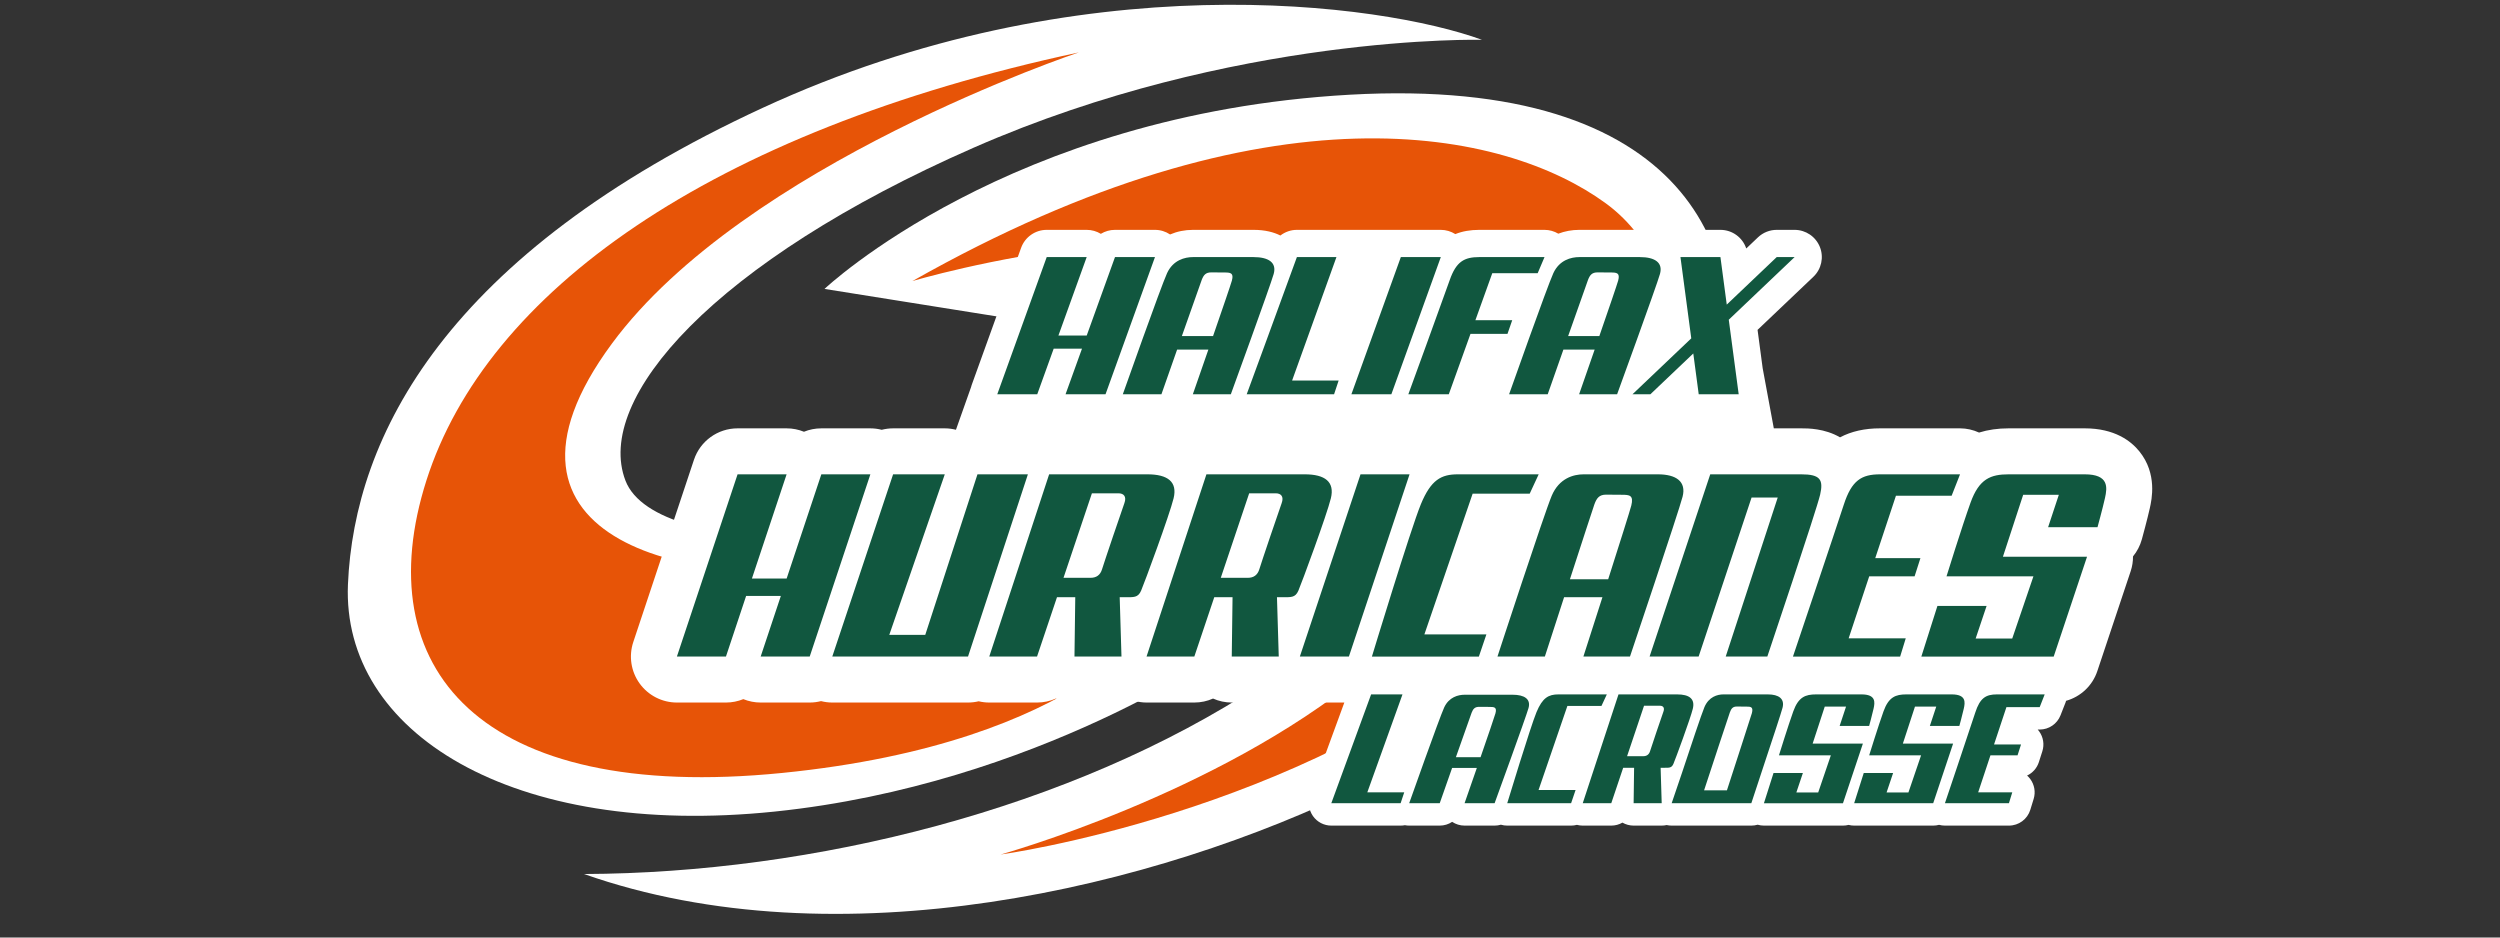 <?xml version="1.0" encoding="utf-8"?>
<!-- Generator: Adobe Illustrator 16.0.0, SVG Export Plug-In . SVG Version: 6.00 Build 0)  -->
<!DOCTYPE svg PUBLIC "-//W3C//DTD SVG 1.1//EN" "http://www.w3.org/Graphics/SVG/1.1/DTD/svg11.dtd">
<svg version="1.1" xmlns="http://www.w3.org/2000/svg" xmlns:xlink="http://www.w3.org/1999/xlink" x="0px" y="0px" width="800px"
	 height="300px" viewBox="0 0 800 300" enable-background="new 0 0 800 300" xml:space="preserve">
<rect x="0" y="0" width="800" height="300" fill="#333333" stroke="none"/>
<g id="Layer_1">
</g>
<g id="Layer_3">
	<g>
		<g>
			<path fill="#FFFFFF" d="M474.252,12.744c0,0-79.396-2.011-162.676,34.514c-83.283,36.526-121.483,80.37-111.431,106.533
				c10.054,26.164,100.082,21.72,140.683,7.187c40.603-14.531,72.807-17.548,72.807-17.548l-20.867,64.339
				c0,0-60.681,43.226-144.915,51.94c-84.235,8.712-138.518-25.469-136.509-72.715c2.011-47.25,31.165-105.557,132.697-152.47
				C345.576-12.389,442.082,1.015,474.252,12.744z"/>
			<path fill="#FFFFFF" d="M431.885,30.309C322.97,36.442,263.844,92.452,263.844,92.452l56.12,8.959
				c113.283-14.276,140.35,0.138,147.095,24.172c6.744,24.034-2.222,53.161-63.297,93.311
				c-61.076,40.151-143.641,60.509-216.875,60.792c81.15,28.559,182.378,4.806,249.393-28.275
				c67.013-33.083,104.272-80.544,114.576-124.943C561.159,82.068,540.8,24.176,431.885,30.309z"/>
			<path fill="#E75407" d="M291.961,89.946c0,0,100.288-30.028,160.222,0c59.935,30.028,30.781,87.329-16.133,125.865
				c-46.913,38.537-115.871,57.636-115.871,57.636s95.096-12.916,161.109-68.449c66.014-55.534,64.675-116.522,32.506-139.979
				C481.624,41.561,406.563,25.068,291.961,89.946z"/>
			<path fill="#E75407" d="M345.231,16.765c0,0-106.979,35.63-149.451,93.234c-46.931,63.653,27.151,79.611,79.091,70.429
				c51.941-9.184,104.885-31.971,104.885-31.971l-8.376,47.918c0,0-23.908,41.252-121.086,50.97
				c-97.176,9.717-132.917-33.845-113.816-93.677C155.578,93.836,226.608,42.231,345.231,16.765z"/>
		</g>
		<path fill="#FFFFFF" d="M687.954,162.57c-0.803,3.603-2.385,9.377-2.562,10.024c-0.564,2.047-1.542,3.89-2.828,5.454
			c0.013,1.602-0.236,3.216-0.759,4.774l-10.663,31.937c-1.572,4.711-5.375,8.208-9.994,9.5c-0.057,0.188-0.109,0.377-0.182,0.562
			l-1.603,4.086c-1.075,2.743-3.721,4.548-6.667,4.548h-0.627c0.157,0.176,0.306,0.359,0.445,0.552
			c1.349,1.848,1.733,4.229,1.034,6.408l-1.113,3.473c-0.621,1.936-2.011,3.464-3.769,4.292c0.373,0.33,0.715,0.701,1.017,1.109
			c1.351,1.827,1.754,4.187,1.087,6.359l-1.07,3.486c-0.922,3.008-3.7,5.061-6.847,5.061h-20.482c-0.641,0-1.27-0.086-1.874-0.249
			c-0.602,0.162-1.231,0.249-1.875,0.249H593.33c-0.61,0-1.211-0.078-1.789-0.228c-0.575,0.149-1.176,0.228-1.791,0.228h-25.292
			c-0.69,0-1.368-0.1-2.015-0.288c-0.644,0.188-1.32,0.288-2.016,0.288h-25.494c-0.543,0-1.077-0.062-1.596-0.18
			c-0.52,0.118-1.055,0.18-1.596,0.18h-8.982c-1.268,0-2.499-0.336-3.577-0.957c-1.064,0.613-2.291,0.957-3.578,0.957h-9.13
			c-0.635,0-1.26-0.084-1.859-0.245c-0.597,0.16-1.222,0.245-1.861,0.245h-20.439c-0.692,0-1.37-0.1-2.019-0.29
			c-0.646,0.189-1.323,0.29-2.02,0.29h-9.614c-1.434,0-2.813-0.429-3.974-1.203c-1.15,0.767-2.523,1.203-3.974,1.203h-9.774
			c-0.464,0-0.923-0.045-1.371-0.132c-0.446,0.087-0.905,0.132-1.372,0.132h-22.181c-2.341,0-4.533-1.144-5.873-3.063
			c-1.339-1.919-1.657-4.372-0.851-6.568c0.078-0.21,6.678-18.187,10.895-29.751h-14.236c-1.158,0-2.296-0.142-3.398-0.405
			c-1.094,0.257-2.213,0.405-3.353,0.405h-15.04c-2.084,0-4.123-0.442-5.988-1.274c-1.848,0.821-3.879,1.274-5.991,1.274h-15.291
			c-1.367,0-2.706-0.211-3.992-0.576c-1.298,0.37-2.648,0.576-4.022,0.576h-15.042c-2.082,0-4.121-0.442-5.987-1.274
			c-1.846,0.821-3.879,1.274-5.991,1.274h-15.289c-1.157,0-2.292-0.142-3.394-0.402c-1.098,0.261-2.237,0.402-3.402,0.402h-43.436
			c-1.229,0-2.438-0.165-3.604-0.458c-1.166,0.293-2.378,0.458-3.62,0.458h-15.692c-1.932,0-3.815-0.382-5.557-1.09
			c-1.727,0.704-3.607,1.09-5.554,1.09h-15.696c-4.727,0-9.167-2.272-11.932-6.108c-2.767-3.836-3.518-8.766-2.025-13.252
			l19.412-58.317c2-6.011,7.625-10.065,13.958-10.065h15.693c1.932,0,3.815,0.379,5.556,1.088c1.727-0.706,3.608-1.088,5.556-1.088
			h15.692c1.241,0,2.457,0.166,3.631,0.462c1.173-0.297,2.393-0.462,3.645-0.462h16.536c1.219,0,2.416,0.164,3.573,0.454
			l4.834-13.646c0.059-0.221,0.116-0.445,0.194-0.665l2.376-6.592l13.445-37.31c1.246-3.455,4.522-5.757,8.195-5.757h12.792
			c1.619,0,3.182,0.451,4.528,1.271c1.335-0.813,2.894-1.271,4.528-1.271h12.792c1.747,0,3.425,0.528,4.837,1.473
			c2.234-0.958,4.713-1.473,7.348-1.473h19.354c3.702,0,6.494,0.751,8.594,1.809c1.488-1.138,3.322-1.809,5.283-1.809h12.655h20.605
			h7.407h5.385c1.67,0,3.274,0.491,4.648,1.359c2.234-0.908,4.785-1.359,7.688-1.359h20.847c1.583,0,3.101,0.441,4.422,1.222
			c2.066-0.793,4.328-1.222,6.723-1.222h19.353c3.396,0,6.021,0.634,8.055,1.557c1.442-0.999,3.165-1.557,4.951-1.557h12.792
			c3.809,0,7.104,2.461,8.266,5.962l3.745-3.563c1.62-1.54,3.768-2.399,6.003-2.399h5.728c3.56,0,6.765,2.17,8.088,5.479
			c1.321,3.308,0.497,7.089-2.087,9.544l-17.854,16.981l1.635,12.283l3.563,19.228h8.759c2.137,0,7.503,0.008,12.433,2.878
			c3.634-1.921,7.896-2.878,12.821-2.878h25.575c2.136,0,4.201,0.488,6.091,1.35c2.854-0.893,6.007-1.35,9.491-1.35h24.31
			c9.577,0,14.823,4.035,17.537,7.42C690.382,151.65,688.553,159.869,687.954,162.57z"/>
		<path fill="#11573F" d="M451.056,151.784l-19.41,58.317h-15.694l19.412-58.317H451.056z M262.827,151.784l-11.102,33.35h-11.112
			l11.101-33.35h-15.692l-19.414,58.317h15.696l6.454-19.396h11.112l-6.457,19.396h15.694l19.412-58.317H262.827z M312.789,151.784
			l-16.707,51.378h-11.514l17.763-51.378h-16.537l-19.462,58.317h43.435l19.16-58.317H312.789z M375.552,159.453
			c-1.284,5.275-9.409,27.3-10.407,29.583c-0.998,2.28-2.424,2.065-5.073,2.065c-0.326,0-0.958,0-1.77,0l0.571,19h-15.042l0.254-19
			c-2.328,0-4.42,0-5.848,0l-6.385,19h-15.289l19.16-58.317h31.418C373.698,151.784,376.834,154.18,375.552,159.453z
			 M357.902,157.859c-1.698,0-8.492,0-8.492,0l-9.089,27.043c2.71,0,7.353,0,8.643,0c1.853,0,3.137-0.856,3.706-2.782
			c0.573-1.924,6.344-18.958,7.129-21.099C360.583,158.884,359.602,157.859,357.902,157.859z M425.88,159.453
			c-1.282,5.275-9.408,27.3-10.406,29.583c-1,2.28-2.424,2.065-5.073,2.065c-0.326,0-0.959,0-1.771,0l0.571,19h-15.04l0.254-19
			c-2.328,0-4.42,0-5.849,0l-6.383,19h-15.291l19.162-58.317h31.418C424.026,151.784,427.163,154.18,425.88,159.453z
			 M408.231,157.859c-1.698,0-8.495,0-8.495,0l-9.087,27.043c2.709,0,7.352,0,8.643,0c1.853,0,3.135-0.856,3.707-2.782
			c0.57-1.924,6.344-18.958,7.129-21.099C410.912,158.884,409.931,157.859,408.231,157.859z M471.242,157.978h18.26l2.875-6.193
			c0,0-20.607,0-25.89,0c-5.283,0-8.571,1.73-11.799,9.54c-3.23,7.809-15.676,48.777-15.676,48.777h34.228l2.406-7.096h-19.843
			L471.242,157.978z M538.424,158.953c-1.251,4.832-16.829,51.148-16.829,51.148h-14.911c0,0,2.851-8.851,6.095-18.988h-12.271
			c-3.293,10.147-6.155,18.988-6.155,18.988H479.19c0,0,14.994-45.898,17.369-51.48c2.372-5.58,6.956-6.837,10.206-6.837
			c3.247,0,17.828,0,23.744,0C536.423,151.784,539.674,154.124,538.424,158.953z M519.011,158.328l-5.08-0.039
			c-2.166,0-2.999,1.082-3.748,3.163c-0.364,1.007-4.073,12.403-7.811,23.911h12.246c3.535-11.065,6.998-21.997,7.393-23.576
			C522.844,158.455,521.428,158.328,519.011,158.328z M576.382,151.784c-6.059,0-13.41,0-13.41,0h-15.696l-19.409,58.317h15.692
			l16.942-50.895h8.37l-16.645,50.895h13.317c0,0,15.789-46.969,16.899-51.813C583.555,153.441,582.443,151.784,576.382,151.784z
			 M606.702,158.627h17.824l2.684-6.843c0,0-19.61,0-25.574,0c-5.967,0-9.101,1.925-11.636,9.752
			c-2.533,7.829-16.253,48.565-16.253,48.565h34.299l1.792-5.839h-18.271l6.58-19.835h14.523l1.864-5.816h-14.459L606.702,158.627z
			 M356.798,82.267l-9.05,25.107h-9.056l9.049-25.107h-12.793l-15.823,43.901h12.792l5.262-14.601h9.057l-5.262,14.601h12.793
			l15.823-43.901H356.798z M448.268,82.267l-15.821,43.901h12.79l15.824-43.901H448.268z M574.278,82.267h-5.726l-15.99,15.208
			l-2.023-15.208h-12.792l3.46,26.008l-18.814,17.893h5.726l13.733-13.059l1.738,13.059h12.791l-3.175-23.858L574.278,82.267z
			 M531.191,87.666c-1.019,3.638-13.717,38.502-13.717,38.502h-12.157c0,0,2.326-6.661,4.972-14.293h-10.004
			c-2.684,7.639-5.018,14.293-5.018,14.293h-12.359c0,0,12.223-34.552,14.159-38.753c1.937-4.202,5.67-5.147,8.32-5.147
			c2.645,0,14.53,0,19.352,0C529.563,82.267,532.21,84.029,531.191,87.666z M515.367,87.195l-4.143-0.031
			c-1.765,0-2.441,0.814-3.054,2.383c-0.296,0.757-3.319,9.337-6.367,18h9.983c2.882-8.33,5.704-16.56,6.025-17.749
			C518.492,87.29,517.336,87.195,515.367,87.195z M407.58,87.666c-1.017,3.638-13.715,38.502-13.715,38.502h-12.156
			c0,0,2.324-6.661,4.97-14.293h-10.004c-2.682,7.639-5.016,14.293-5.016,14.293h-12.359c0,0,12.222-34.552,14.158-38.753
			c1.937-4.202,5.67-5.147,8.32-5.147c2.646,0,14.531,0,19.353,0C405.951,82.267,408.6,84.029,407.58,87.666z M391.758,87.195
			l-4.143-0.031c-1.764,0-2.443,0.814-3.056,2.383c-0.294,0.757-3.318,9.337-6.363,18h9.981c2.881-8.33,5.704-16.56,6.025-17.749
			C394.883,87.29,393.727,87.195,391.758,87.195z M472.127,102.464l5.403-15.045h14.527l2.187-5.152c0,0-15.983,0-20.848,0
			c-4.861,0-7.414,1.449-9.481,7.343c-2.065,5.893-13.249,36.558-13.249,36.558h12.948l6.94-19.326h11.839l1.518-4.377H472.127z
			 M418.835,106.842l1.574-4.377l7.253-20.197c-4.702,0-9.485,0-12.655,0c-4.754,13.108-16.061,43.901-16.061,43.901h27.96
			l1.457-4.393h-14.892L418.835,106.842z M667.104,151.784c-7.83,0-18.568,0-24.31,0s-9.469,1.399-12.228,9.081
			c-2.759,7.68-7.681,23.563-7.681,23.563h27.813l-6.785,19.91h-11.707l3.504-10.438h-15.735l-5.142,16.202h42.353l10.664-31.937
			H640.93l6.489-19.835h11.407l-3.43,10.365h15.808c0,0,1.641-5.966,2.387-9.321S674.932,151.784,667.104,151.784z"/>
		<path fill="#11573F" d="M536.68,222.206h-18.763l-11.442,34.827h9.13l3.813-11.347c0.854,0,2.103,0,3.492,0l-0.15,11.347h8.982
			l-0.341-11.347c0.485,0,0.861,0,1.057,0c1.583,0,2.435,0.128,3.029-1.233c0.597-1.363,5.449-14.517,6.216-17.667
			C542.468,223.637,540.596,222.206,536.68,222.206z M532.295,227.722c-0.468,1.278-3.916,11.452-4.258,12.601
			c-0.339,1.15-1.105,1.661-2.213,1.661c-0.771,0-3.543,0-5.161,0l5.428-16.149c0,0,4.058,0,5.072,0
			S532.764,226.445,532.295,227.722z M501.561,225.905h10.904l1.719-3.699c0,0-12.308,0-15.462,0c-3.156,0-5.118,1.033-7.047,5.698
			c-1.93,4.662-9.36,29.129-9.36,29.129h20.439l1.437-4.238h-11.85L501.561,225.905z M565.688,222.206c-3.533,0-12.24,0-14.18,0
			c-1.94,0-4.678,0.75-6.095,4.083c-0.86,2.021-4.492,12.896-7.217,21.145l-3.263,9.6h0.106h9.054h7.364h8.906h0.063l4.229-12.834
			c2.548-7.654,5.36-16.179,5.757-17.713C571.161,223.604,569.219,222.206,565.688,222.206z M560.612,228.18
			c-0.236,0.943-5.879,18.107-7.99,24.716h-7.313c2.231-6.872,8.021-24.314,8.238-24.916c0.448-1.243,0.945-1.889,2.239-1.889
			l3.034,0.023C560.265,226.114,561.11,226.19,560.612,228.18z M642.052,226.293h10.646l1.603-4.087c0,0-11.712,0-15.273,0
			c-3.563,0-5.435,1.148-6.948,5.823c-1.514,4.676-9.706,29.004-9.706,29.004h20.482l1.07-3.486h-10.912l3.93-11.847h8.674
			l1.113-3.473h-8.636L642.052,226.293z M484.022,222.314c-3.813,0-13.213,0-15.305,0c-2.096,0-5.048,0.747-6.58,4.07
			c-1.531,3.323-11.197,30.648-11.197,30.648h9.774c0,0,1.845-5.263,3.968-11.303h7.912c-2.093,6.035-3.933,11.303-3.933,11.303
			h9.614c0,0,10.042-27.572,10.849-30.448C489.93,223.708,487.836,222.314,484.022,222.314z M478.544,228.271
			c-0.254,0.938-2.486,7.448-4.765,14.036h-7.896c2.411-6.852,4.801-13.636,5.035-14.235c0.484-1.24,1.02-1.885,2.415-1.885
			l3.276,0.024C478.167,226.212,479.081,226.287,478.544,228.271z M441.794,241.701l1.249-3.472l5.754-16.023
			c-3.73,0-7.524,0-10.04,0c-3.771,10.399-12.74,34.827-12.74,34.827h22.181l1.156-3.485H437.54L441.794,241.701z M595.674,222.206
			c-4.677,0-11.09,0-14.519,0s-5.654,0.836-7.303,5.423c-1.646,4.586-4.586,14.071-4.586,14.071h16.609l-4.052,11.891h-6.991
			l2.092-6.233h-9.396l-3.07,9.676h25.292l6.37-19.073h-16.078l3.876-11.845h6.813l-2.049,6.189h9.44c0,0,0.979-3.563,1.426-5.566
			C599.993,224.734,600.348,222.206,595.674,222.206z M624.545,222.206c-4.676,0-11.089,0-14.518,0
			c-3.428,0-5.654,0.836-7.303,5.423c-1.646,4.586-4.586,14.071-4.586,14.071h16.609l-4.052,11.891h-6.991l2.093-6.233H596.4
			l-3.07,9.676h25.293l6.368-19.073h-16.077l3.875-11.845h6.813l-2.048,6.189h9.439c0,0,0.98-3.563,1.426-5.566
			S629.22,222.206,624.545,222.206z"/>
	</g>
</g>
</svg>
